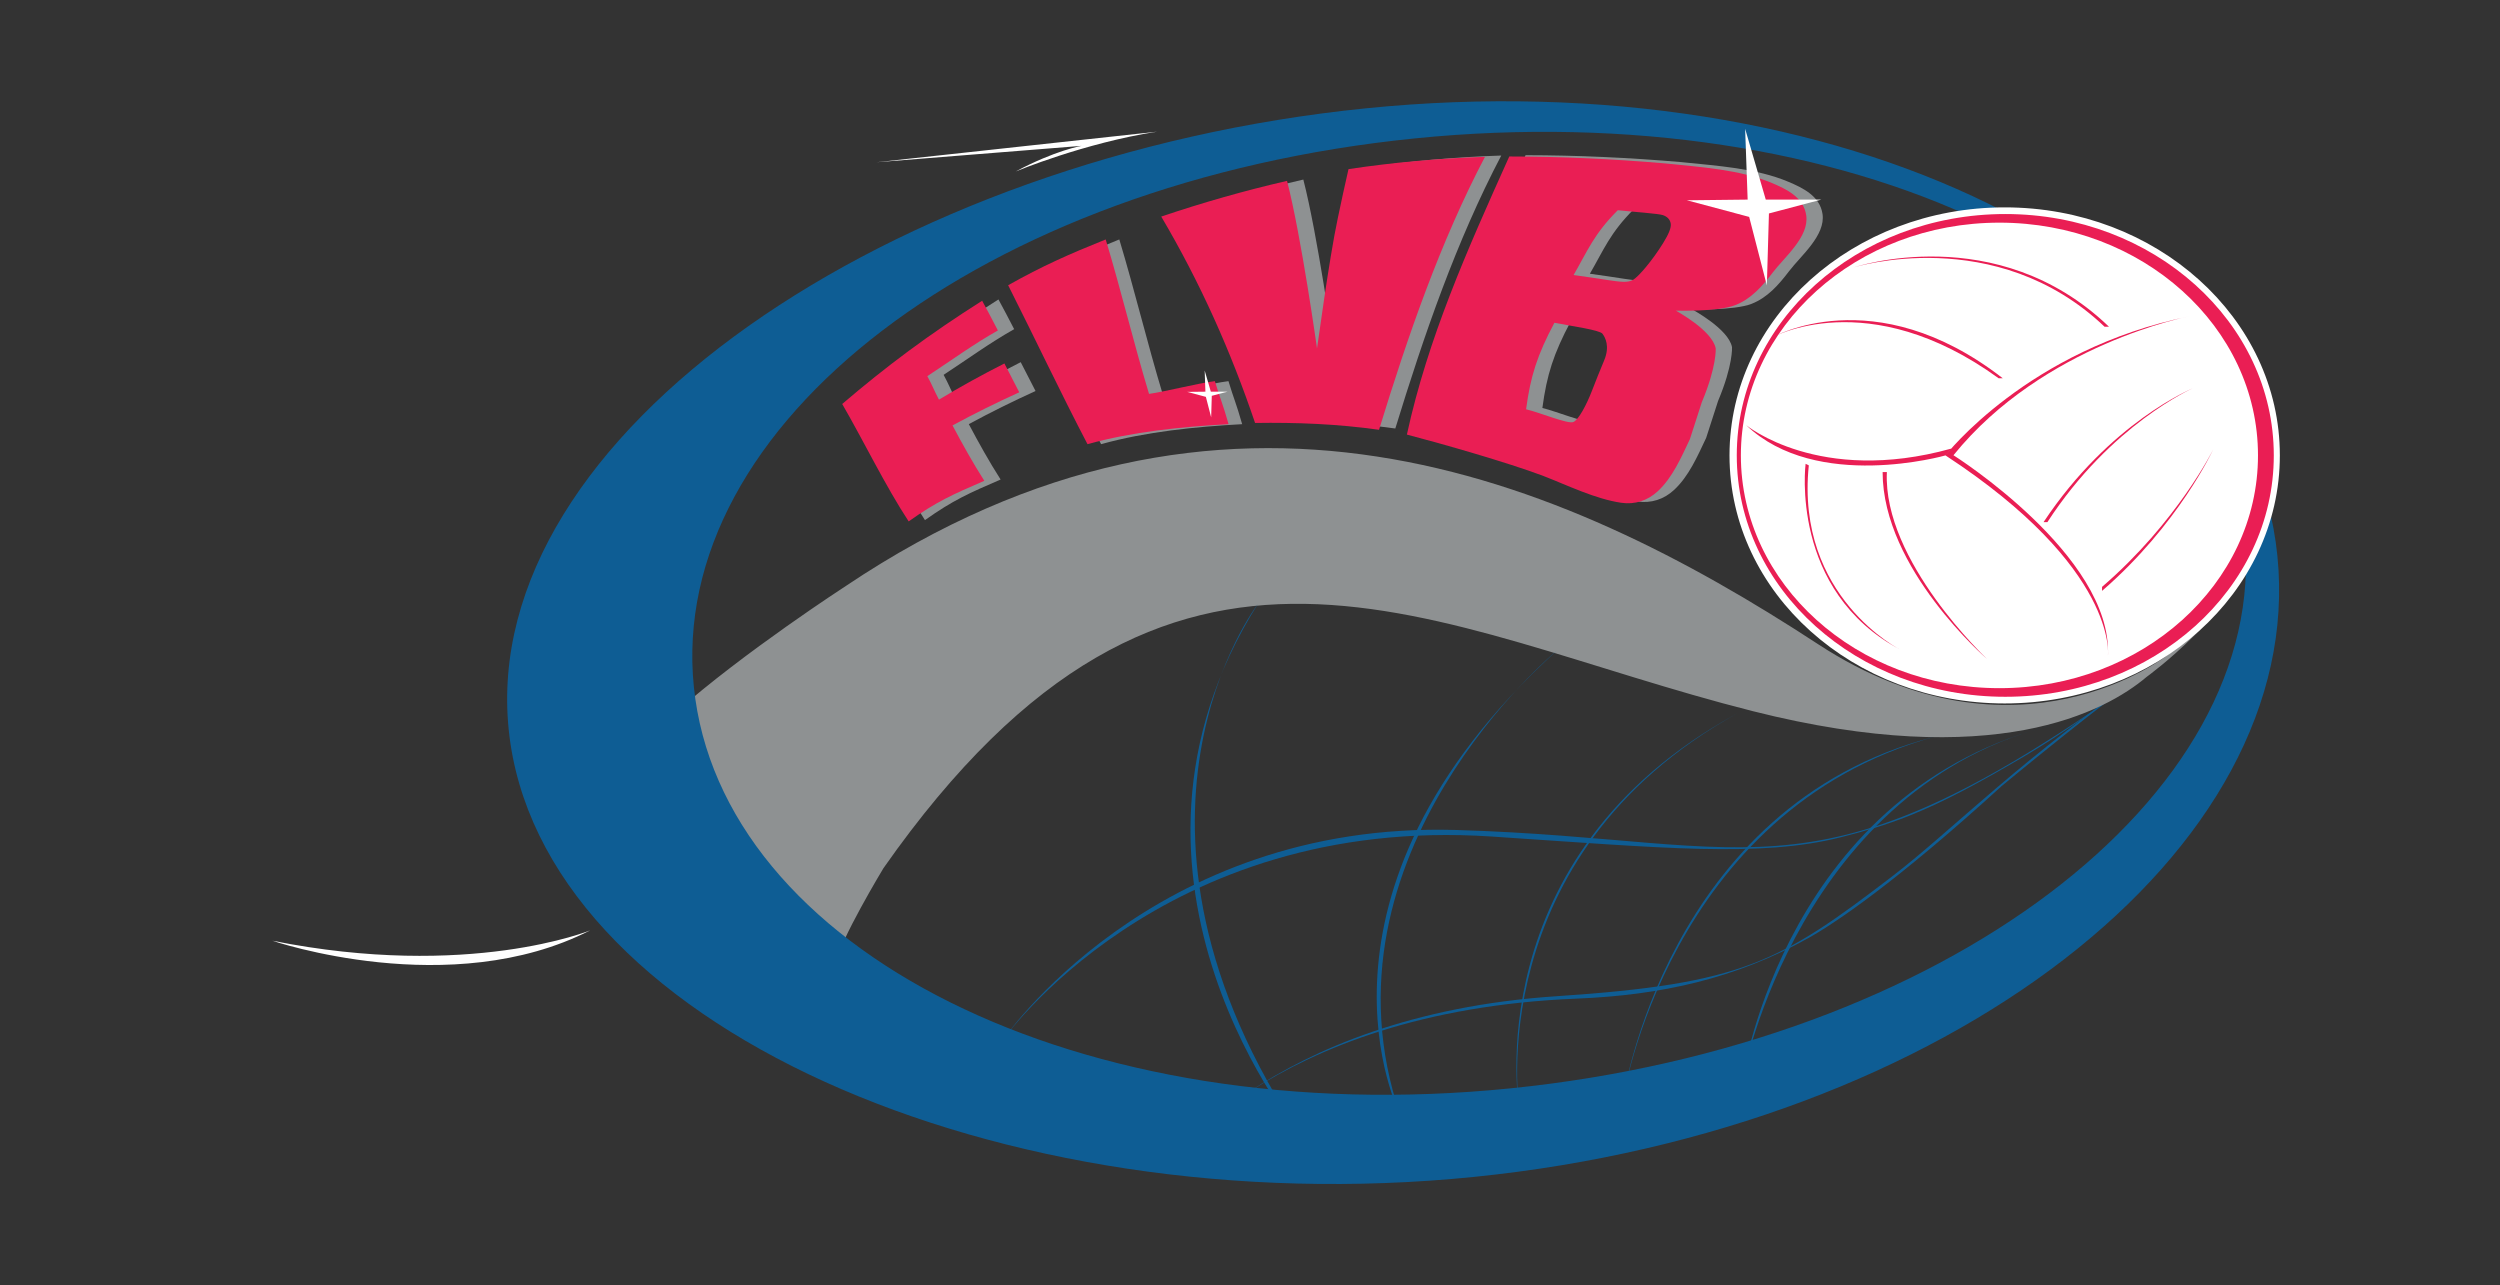 <?xml version="1.0" encoding="UTF-8" standalone="no"?><svg xmlns="http://www.w3.org/2000/svg" xmlns:xlink="http://www.w3.org/1999/xlink" xmlns:serif="http://www.serif.com/" width="100%" height="100%" viewBox="0 0 5471 2813" version="1.1" xml:space="preserve" style="fill-rule:evenodd;clip-rule:evenodd;stroke-miterlimit:2;"><rect x="0" y="0" width="5471" height="2813" fill="#333333" stroke="none"/><g transform="matrix(4.167,0,0,4.167,-482,220.593)"><path d="M1244.23,299.834C1069.22,425.761 1043.15,387.777 880.334,382.946C719.988,378.189 641.914,493.761 641.914,493.761C641.914,493.761 725.025,374.83 898.883,386.374C989.383,392.383 1039.73,397.547 1082.61,386.725C1094.61,383.7 1106.42,380.22 1118.34,375.476C1136.78,368.132 1154.99,358.19 1178.29,344.551C1197.7,333.192 1218.68,318.017 1244.23,299.834Z" style="fill:rgb(14,93,148);fill-rule:nonzero;"/><path d="M1248.6,296.148C1177.27,344.885 1141.13,383.007 1109.38,407.322C1050.75,452.205 1031,463.768 933.078,470.255C780.981,480.329 725.025,562.601 725.025,562.601C725.025,562.601 780.771,478.09 943.683,471.514C988.002,469.725 1027.19,461.002 1065.41,439.688C1079.07,432.075 1111.2,410.65 1166.83,359.928C1166.83,359.928 1218.61,316.936 1247.81,296.617" style="fill:rgb(14,93,148);fill-rule:nonzero;"/><path d="M1196.29,327.142C1053.71,361.079 1031.13,512.182 1031.13,512.182C1031.13,512.182 1060.64,358.874 1196.29,327.142Z" style="fill:rgb(14,93,148);fill-rule:nonzero;"/><path d="M1253.92,291.16C1273.45,276.332 1297.54,234.333 1297.54,234.333C1291.44,267.507 1243.1,302.493 1243.1,302.493C1221.24,320.967 1162.66,352.466 1036.2,320.542C865.503,277.448 731.944,185.908 579.666,402.961C579.666,402.961 556.255,441.679 554.589,453.179C552.923,464.679 545.839,448.927 545.839,448.927L497.751,404.633L470.589,321.179C506.089,289.679 559.921,254.781 559.921,254.781C758.605,121.579 934.848,196.616 1070.34,285.284C1174.88,353.689 1253.92,291.16 1253.92,291.16Z" style="fill:rgb(142,145,146);fill-rule:nonzero;"/><path d="M799.741,544.971C799.741,544.971 684.729,409.53 776.235,264.295C776.235,264.295 688.008,379.114 799.741,544.971Z" style="fill:rgb(14,93,148);fill-rule:nonzero;"/><path d="M1028.13,321.661C890.006,396.798 913.584,529.762 913.584,529.762C913.584,529.762 892.673,396.798 1028.13,321.661Z" style="fill:rgb(14,93,148);fill-rule:nonzero;"/><path d="M1131.35,334.06C991.673,373.095 968.006,524.429 968.006,524.429C968.006,524.429 990.34,370.428 1131.35,334.06Z" style="fill:rgb(14,93,148);fill-rule:nonzero;"/><path d="M933.078,288.921C933.078,288.921 804.279,395.482 850.951,532.378C850.951,532.378 791.895,417.366 933.078,288.921Z" style="fill:rgb(14,93,148);fill-rule:nonzero;"/><path d="M258.678,441.095C258.678,441.095 352.344,473.177 425.633,435.646C425.633,435.646 362.005,461.757 258.678,441.095Z" style="fill:white;fill-rule:nonzero;"/><path d="M649.131,37.096C649.131,37.096 685.17,22.102 723.324,16.211L575.926,32.276L683.705,23.659C683.705,23.659 669.881,25.984 649.131,37.096Z" style="fill:white;fill-rule:nonzero;"/><path d="M832.876,3.962C584.104,29.126 367.142,175.153 382.819,330.122C398.495,485.09 640.872,590.317 889.646,565.154C1138.42,539.989 1327.38,393.961 1311.7,238.991C1296.03,84.023 1081.65,-21.203 832.876,3.962ZM1294.4,227.657C1308.34,365.415 1135.77,495.69 908.966,518.632C682.158,541.575 494,445.498 480.064,307.741C466.129,169.983 631.695,42.71 858.501,19.767C1085.31,-3.175 1280.47,89.9 1294.4,227.657Z" style="fill:rgb(14,93,148);fill-rule:nonzero;"/><path d="M703.498,72.811C711.652,99.849 718.097,126.888 726.251,153.927C735.845,152.521 751.194,148.453 760.825,147.23C763.666,156.656 764.776,158.427 768.023,169.829C743.293,171.179 717.551,173.776 693.937,180.326C679.517,152.759 666.279,124.62 652.258,96.857C670.194,86.765 684.377,80.493 703.498,72.811Z" style="fill:rgb(142,145,146);fill-rule:nonzero;"/><path d="M566.528,158.545C589.634,138.802 611.942,122.107 640.031,104.321C643.356,110.452 644.999,113.59 648.279,119.931C635.356,127.22 623.656,135.784 611.237,143.925C614.06,149.134 614.522,150.891 617.342,156.265C628.559,149.499 640.039,143.183 651.72,137.263C654.82,143.305 656.373,146.35 659.511,152.413C647.631,157.805 635.93,163.584 624.469,169.809C629.699,179.692 635.149,189.472 641.166,198.891C624.612,206.051 616.213,209.725 601.432,220.21C589.386,201.908 577.51,177.478 566.528,158.545Z" style="fill:rgb(142,145,146);fill-rule:nonzero;"/><path d="M904.096,28.749C880.535,73.672 863.613,122.712 848.453,172.098C826.582,169.021 805.11,168.182 783.361,168.512C770.52,130.578 754.496,94.723 734.075,60.116C755.782,52.797 777.729,46.535 800.144,41.365C807.645,70.487 815.89,129.399 815.89,129.399C816.027,129.414 822.021,83.291 826.852,60.725C828.624,52.189 830.485,43.683 832.424,35.203C856.144,31.637 879.915,29.531 904.096,28.749Z" style="fill:rgb(142,145,146);fill-rule:nonzero;"/><path d="M940.556,115.901C931.576,132.809 928.036,143.764 925.685,161.321C933.407,163.207 947.706,169.209 950.498,168.022C953.289,166.835 957.425,158.962 960.181,151.86C962.73,145.296 964.031,142.047 966.709,135.62C969.781,128.244 967.271,123.631 965.817,121.664C964.362,119.697 949.665,117.66 940.556,115.901ZM973.857,56.781C961.224,69.354 957.886,78.335 950.632,90.821C953.519,91.133 967.046,93.242 968.631,93.47C975.183,94.409 979.063,95.016 981.941,93.307C984.816,91.598 991.985,83.227 997.635,74.1C1000.62,69.283 1002.02,65.863 1001.65,63.757C1001.27,61.65 999.902,60.185 997.556,59.363C995.209,58.542 981.605,57.625 973.857,56.781ZM1011.71,177.014C1007.08,186.813 1002.58,197.189 994.866,204.351C989.489,209.343 982.781,211.481 975.645,210.426C961.955,208.405 947.757,201.381 934.25,196.138C915.577,189.19 882.146,179.585 863.085,174.608C874.158,123.904 894.504,78.241 916.859,28.563C944.096,28.596 971.317,29.846 998.667,32.2C1017.37,34.153 1038,35.38 1054.95,42.559C1062.44,45.73 1071.4,49.991 1072.81,59.428C1074.49,70.71 1061.4,81.389 1055.25,89.477C1049.73,96.73 1043.84,103.393 1035.55,106.626C1026.3,110.233 1004.37,109.515 1004.37,109.515C1004.35,109.64 1023.45,119.736 1025.28,129.382C1025.28,129.382 1025.88,138.856 1017.96,157.629" style="fill:rgb(142,145,146);fill-rule:nonzero;"/><path d="M557.973,159.224C581.077,139.48 603.387,122.786 631.476,105C634.801,111.131 636.443,114.269 639.724,120.609C626.801,127.898 615.1,136.463 602.682,144.603C605.504,149.813 605.967,151.57 608.785,156.943C620.003,150.178 631.483,143.862 643.163,137.941C646.265,143.984 647.817,147.029 650.955,153.092C639.074,158.483 627.375,164.263 615.913,170.488C621.144,180.369 626.594,190.15 632.61,199.569C616.057,206.729 607.656,210.403 592.875,220.888C580.829,202.586 568.953,178.156 557.973,159.224Z" style="fill:rgb(234,30,84);fill-rule:nonzero;"/><path d="M696.36,72.811C704.516,99.849 710.959,126.888 719.113,153.927C728.707,152.521 744.057,148.453 753.688,147.23C756.528,156.656 757.639,158.427 760.886,169.829C736.154,171.179 710.414,173.776 686.799,180.326C672.38,152.759 659.143,124.62 645.12,96.857C663.058,86.765 677.239,80.493 696.36,72.811Z" style="fill:rgb(234,30,84);fill-rule:nonzero;"/><path d="M895.54,29.427C871.979,74.35 855.058,123.39 839.897,172.777C818.025,169.7 796.554,168.86 774.805,169.19C761.964,131.257 745.939,95.402 725.52,60.794C747.227,53.475 769.173,47.214 791.588,42.043C799.089,71.165 807.334,130.077 807.334,130.077C807.471,130.093 813.464,83.97 818.295,61.404C820.067,52.868 821.931,44.362 823.868,35.882C847.589,32.315 871.359,30.21 895.54,29.427Z" style="fill:rgb(234,30,84);fill-rule:nonzero;"/><path d="M932,116.58C923.02,133.488 919.48,144.442 917.13,162C924.853,163.886 939.149,169.887 941.942,168.701C944.733,167.514 948.868,159.64 951.625,152.538C954.175,145.975 955.476,142.725 958.152,136.299C961.226,128.923 958.716,124.31 957.262,122.343C955.807,120.375 941.109,118.338 932,116.58ZM965.302,57.459C952.668,70.033 949.33,79.014 942.076,91.499C944.963,91.811 958.49,93.921 960.075,94.148C966.627,95.088 970.508,95.695 973.385,93.985C976.26,92.277 983.43,83.906 989.079,74.779C992.06,69.962 993.469,66.542 993.09,64.435C992.71,62.328 991.347,60.864 989,60.042C986.653,59.221 973.051,58.304 965.302,57.459ZM1003.16,177.693C998.521,187.492 994.022,197.868 986.311,205.029C980.934,210.021 974.225,212.159 967.089,211.105C953.399,209.083 939.201,202.059 925.694,196.817C907.021,189.868 873.59,180.263 854.529,175.286C865.603,124.582 885.948,78.919 908.304,29.242C935.54,29.274 962.763,30.525 990.111,32.878C1008.82,34.831 1029.44,36.059 1046.4,43.238C1053.89,46.408 1062.85,50.669 1064.25,60.107C1065.93,71.388 1052.84,82.068 1046.69,90.156C1041.17,97.408 1035.28,104.072 1027,107.305C1017.75,110.911 995.813,110.194 995.813,110.194C995.799,110.319 1014.89,120.414 1016.72,130.06C1016.72,130.06 1017.33,139.534 1009.41,158.308" style="fill:rgb(234,30,84);fill-rule:nonzero;"/><path d="M1033.49,51.889L1032.17,14.703L1043.01,51.889L1072.17,51.889L1044.67,59.161L1043.58,96.979L1034.29,60.98L1001.58,52.253L1033.49,51.889Z" style="fill:white;fill-rule:nonzero;"/><path d="M748.725,152.764L748.329,141.639L751.571,152.764L760.296,152.764L752.066,154.94L751.742,166.253L748.963,155.484L739.176,152.873L748.725,152.764Z" style="fill:white;fill-rule:nonzero;"/><path d="M1165.4,63.993C1090.41,63.993 1029.61,118.72 1029.61,186.23C1029.61,253.741 1090.41,308.469 1165.4,308.469C1240.4,308.469 1301.2,253.741 1301.2,186.23C1301.2,118.72 1240.4,63.993 1165.4,63.993ZM1309.49,186.23C1309.49,256.242 1246.36,312.996 1168.48,312.996C1090.6,312.996 1027.46,256.242 1027.46,186.23C1027.46,116.22 1090.6,59.465 1168.48,59.465C1246.36,59.465 1309.49,116.22 1309.49,186.23Z" style="fill:white;fill-rule:nonzero;"/><path d="M1165.4,63.993C1090.41,63.993 1029.61,118.72 1029.61,186.23C1029.61,253.741 1090.41,308.469 1165.4,308.469C1240.4,308.469 1301.2,253.741 1301.2,186.23C1301.2,118.72 1240.4,63.993 1165.4,63.993ZM1309.49,186.23C1309.49,256.242 1246.36,312.996 1168.48,312.996C1090.6,312.996 1027.46,256.242 1027.46,186.23C1027.46,116.22 1090.6,59.465 1168.48,59.465C1246.36,59.465 1309.49,116.22 1309.49,186.23Z" style="fill:none;stroke:white;stroke-width:7px;"/><path d="M1304.45,186.141C1304.45,256.153 1245.23,310.687 1159.21,310.687C1088.63,310.687 1029.08,252.34 1029.09,186.23C1029.09,111.299 1098.6,61.193 1169.18,61.193C1239.77,61.193 1304.45,116.13 1304.45,186.141Z" style="fill:white;fill-rule:nonzero;"/><path d="M1137.39,186.23C1228.05,245.624 1222.72,291.239 1222.72,291.239C1224.97,238.735 1141.58,186.141 1141.58,186.141C1188.88,127.673 1265.59,113.145 1265.59,113.145C1180.48,130.457 1137.39,186.23 1137.39,186.23C1137.39,186.23 1069.67,205.608 1032.73,170.348C1032.73,170.348 1071,201.969 1140.4,182.661" style="fill:rgb(234,30,84);fill-rule:nonzero;"/><path d="M1188.88,221.279C1223.85,168.599 1267.23,151.003 1267.23,151.003C1267.23,151.003 1224.27,169.86 1190.9,221.279" style="fill:rgb(234,30,84);fill-rule:nonzero;"/><path d="M1219.61,255.279C1259.11,221.279 1278,183.081 1278,183.081C1278,183.081 1259.86,222.538 1219.61,257.377" style="fill:rgb(234,30,84);fill-rule:nonzero;"/><path d="M1223.24,118.647C1164.26,61.982 1089.13,87.517 1089.13,87.517C1089.13,87.517 1163.63,64.081 1220.93,118.649" style="fill:rgb(234,30,84);fill-rule:nonzero;"/><path d="M1167.48,145.723C1099.75,93.115 1046.03,124.455 1046.03,124.455C1046.03,124.455 1096.47,95.773 1165.31,145.723" style="fill:rgb(234,30,84);fill-rule:nonzero;"/><path d="M1063.93,190.637C1063.93,190.637 1055.29,257.377 1113.95,288.44C1113.95,288.44 1058.47,260.736 1065.61,191.476" style="fill:rgb(234,30,84);fill-rule:nonzero;"/><path d="M1104.37,194.974C1104.37,245.905 1159.21,293.148 1159.21,293.148C1159.21,293.148 1104.37,241.706 1106.61,194.974" style="fill:rgb(234,30,84);fill-rule:nonzero;"/><path d="M1165.72,63.993C1090.72,63.993 1029.93,118.72 1029.93,186.23C1029.93,253.741 1090.72,308.469 1165.72,308.469C1240.71,308.469 1301.51,253.741 1301.51,186.23C1301.51,118.72 1240.71,63.993 1165.72,63.993ZM1309.81,186.23C1309.81,256.242 1246.67,312.996 1168.79,312.996C1090.91,312.996 1027.78,256.242 1027.78,186.23C1027.78,116.22 1090.91,59.465 1168.79,59.465C1246.67,59.465 1309.81,116.22 1309.81,186.23Z" style="fill:rgb(234,30,84);fill-rule:nonzero;"/></g></svg>